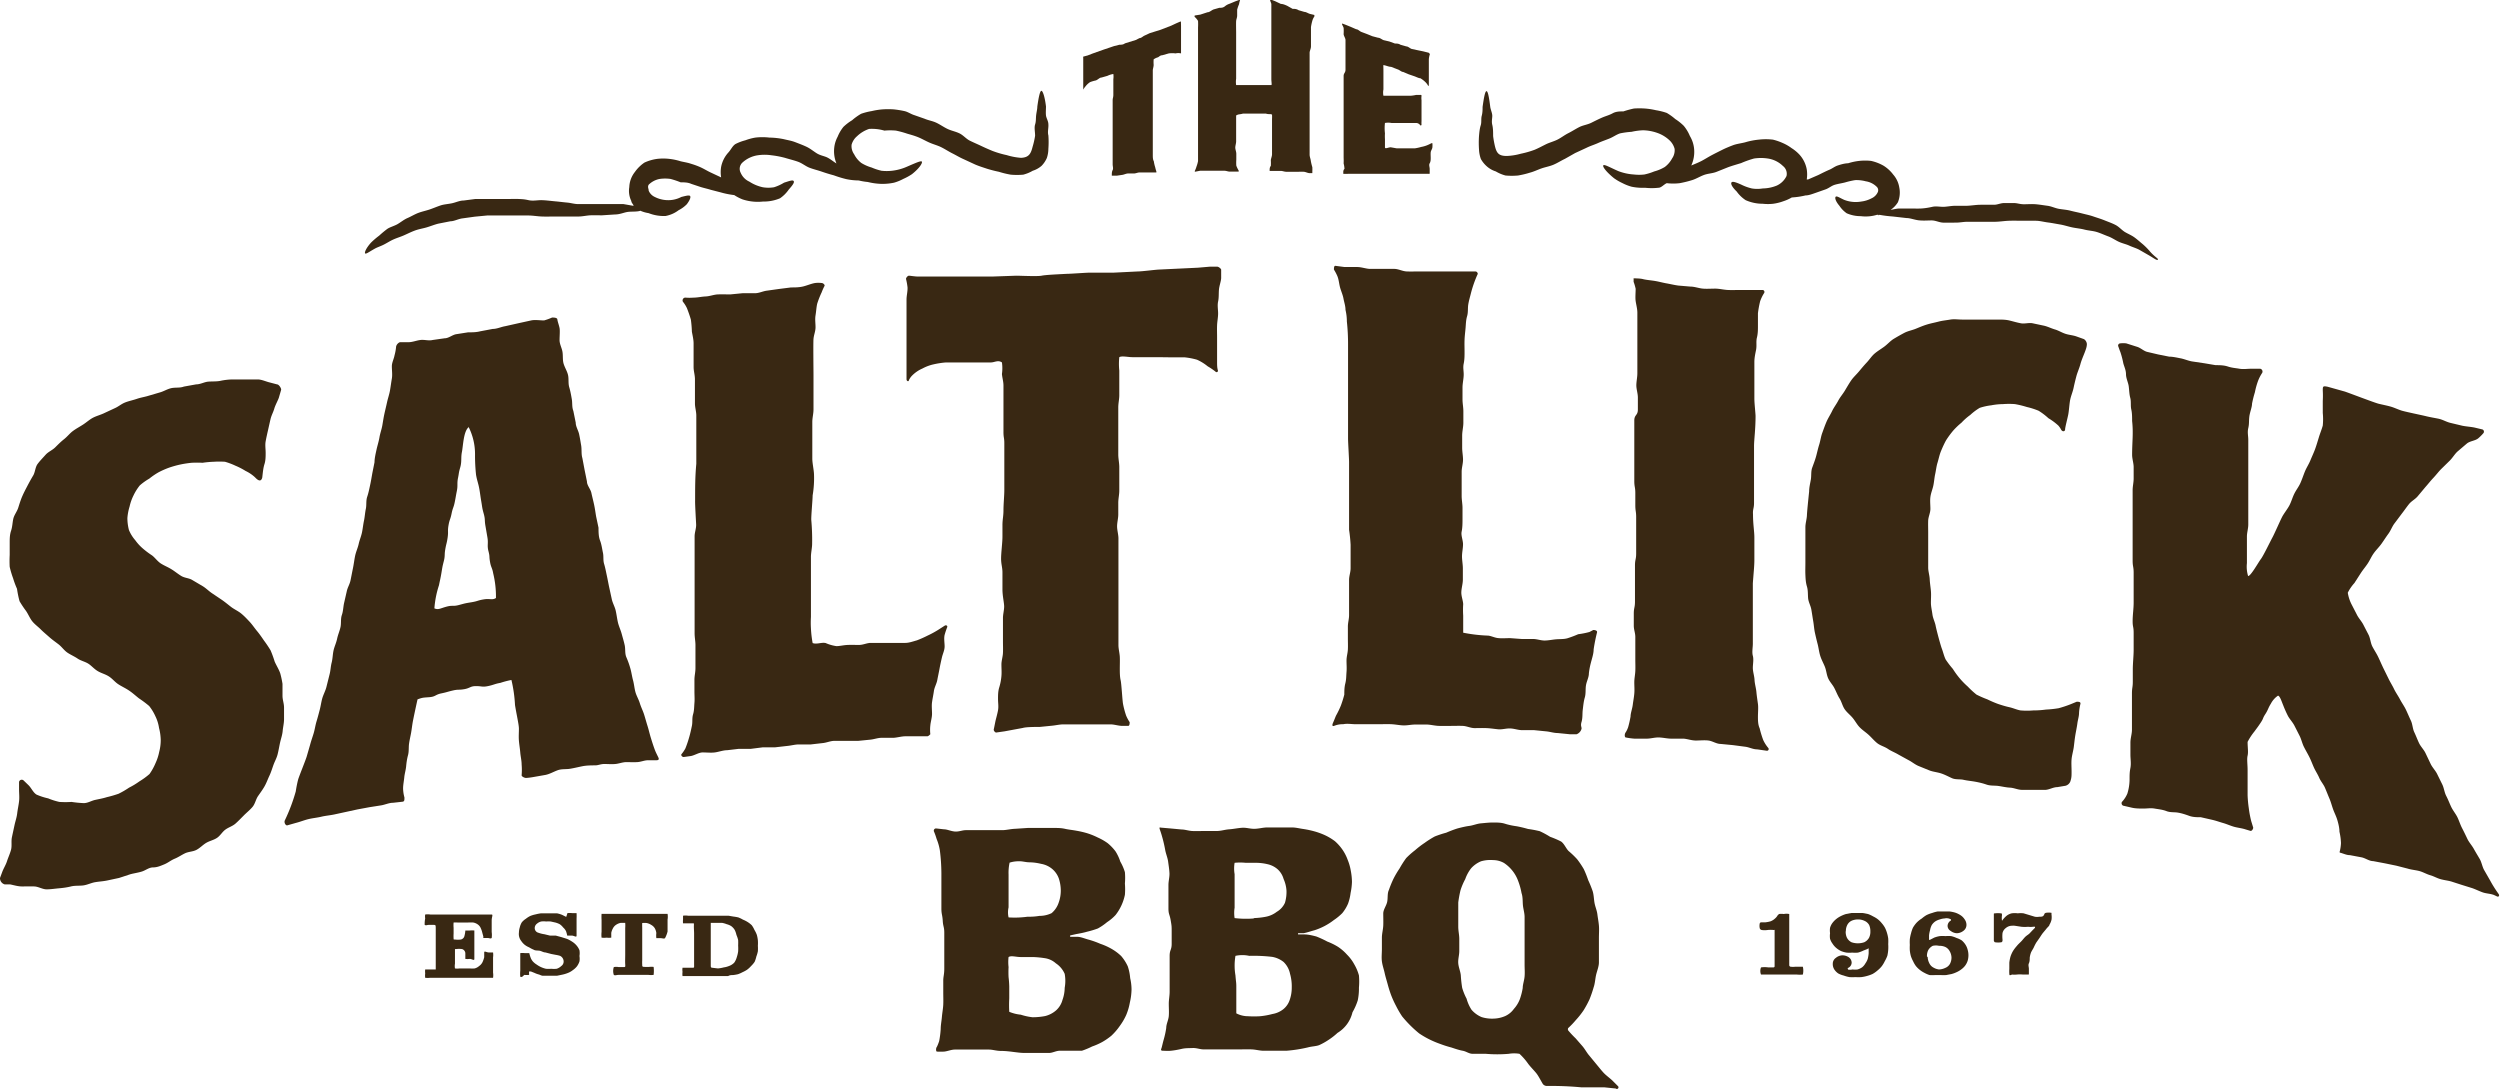 <?xml version="1.0" encoding="UTF-8"?> <svg xmlns="http://www.w3.org/2000/svg" viewBox="0 0 146.99 64.01"> <defs> <style>.cls-1{fill:#392813;}</style> </defs> <title>Asset 1</title> <g id="Layer_2" data-name="Layer 2"> <g id="Layer_1-2" data-name="Layer 1"> <path class="cls-1" d="M15,28.07a2.19,2.19,0,0,0-.56-.38,4.06,4.06,0,0,0-.6-.31,4.15,4.15,0,0,0-.61-.23,5.18,5.18,0,0,0-.67,0,5.64,5.64,0,0,0-.65.06,5.83,5.83,0,0,0-.65,0,6.5,6.5,0,0,0-.65.1,5.93,5.93,0,0,0-.65.18,5,5,0,0,0-.62.27,4,4,0,0,0-.56.38,3.5,3.5,0,0,0-.56.4,2.94,2.94,0,0,0-.37.59,2.81,2.81,0,0,0-.23.65,3.09,3.09,0,0,0-.13.68,2.84,2.84,0,0,0,.09.7,2.14,2.14,0,0,0,.37.6,2.78,2.78,0,0,0,.46.5,5.1,5.1,0,0,0,.52.39c.17.12.33.36.54.49s.4.2.61.33.36.26.57.39.45.12.65.24l.61.36c.2.12.35.28.54.41l.58.39c.19.13.37.28.55.42s.43.25.61.4.32.3.48.47.29.37.44.55.28.37.41.56a6.89,6.89,0,0,1,.39.58,6.73,6.73,0,0,1,.24.66c.09.21.26.48.33.7a5.54,5.54,0,0,1,.13.61c0,.22,0,.46,0,.7s.09.45.09.69,0,.46,0,.69-.06.46-.08.69-.1.45-.15.67-.09.48-.15.71-.16.39-.24.61-.14.43-.24.64-.17.42-.29.63-.25.38-.38.57-.17.45-.32.63-.33.32-.5.49-.32.33-.5.49-.41.22-.6.36-.3.36-.5.49-.43.17-.63.29-.36.3-.57.41-.46.1-.67.2-.39.23-.61.32-.39.24-.61.33S9.24,51,9,51s-.43.17-.65.24-.45.1-.68.16L7,51.62l-.7.15c-.24.05-.48.06-.71.1s-.46.16-.7.19-.48,0-.72.06-.48.09-.71.11-.48.06-.72.06-.48-.16-.72-.17-.48,0-.72,0S.84,52.05.6,52H.28A.38.38,0,0,1,0,51.62l.12-.32c.08-.23.22-.44.29-.66s.18-.45.24-.68,0-.49.05-.73.1-.46.15-.7.13-.45.16-.7.08-.46.11-.71,0-.47,0-.72,0-.27,0-.42a.16.16,0,0,1,.27-.09l.29.28c.17.17.27.43.47.55a3.57,3.57,0,0,0,.68.22,3.94,3.94,0,0,0,.66.21,5.4,5.4,0,0,0,.72,0,6.28,6.28,0,0,0,.72.07c.23,0,.44-.14.67-.19s.46-.09.68-.16a6.79,6.79,0,0,0,.69-.2,5,5,0,0,0,.62-.36,4.52,4.52,0,0,0,.61-.37,4.24,4.24,0,0,0,.59-.43,3.29,3.29,0,0,0,.35-.63,2.94,2.94,0,0,0,.22-.67,2.71,2.71,0,0,0,.09-.7,3.06,3.06,0,0,0-.1-.71,2.31,2.31,0,0,0-.21-.68,2.81,2.81,0,0,0-.37-.61,6.48,6.48,0,0,0-.6-.45c-.18-.14-.35-.3-.57-.45s-.41-.23-.63-.37-.35-.33-.57-.47-.43-.18-.65-.31-.37-.32-.56-.44-.44-.17-.63-.3-.41-.22-.6-.35-.33-.34-.51-.48-.37-.27-.55-.43-.35-.3-.51-.46-.36-.3-.5-.48-.23-.41-.36-.6a6.12,6.12,0,0,1-.38-.57A5.82,5.82,0,0,1,1,34.62,5.42,5.42,0,0,1,.77,34a5.56,5.56,0,0,1-.2-.67,6.36,6.36,0,0,1,0-.7c0-.24,0-.47,0-.71s0-.47.08-.71.08-.47.13-.7.22-.43.29-.65.14-.45.23-.66.2-.42.31-.63.22-.41.34-.61.12-.49.26-.68.31-.36.47-.54.4-.27.57-.44.33-.33.52-.48.33-.34.52-.48.4-.25.6-.38.37-.29.58-.4.46-.17.68-.28L6.75,24c.21-.09.37-.24.59-.33s.48-.14.71-.22.46-.11.68-.18l.68-.2c.22-.06.43-.2.67-.25s.5,0,.73-.09l.72-.13c.25,0,.48-.14.71-.16s.5,0,.73-.05.5-.08.73-.08.5,0,.73,0,.51,0,.73,0,.49.13.71.18l.42.11c.11,0,.26.24.24.32s-.09.31-.13.45-.21.44-.27.65-.17.4-.22.61-.1.44-.15.66-.1.44-.14.66,0,.45,0,.67,0,.45-.07.67-.09.44-.13.79C15.37,28.27,15.25,28.34,15,28.07Z"></path> <path class="cls-1" d="M24.55,41.12c-.05.21-.24,1.1-.28,1.32s-.06.43-.1.65-.09.42-.12.64,0,.45-.06.67-.09.43-.11.65-.09.44-.11.65-.07.45-.07.66a2.15,2.15,0,0,0,.08.53c0,.16,0,.24-.13.25l-.54.06c-.23,0-.46.11-.69.15l-.7.11-.7.13-.69.15-.69.15c-.24.05-.5.07-.75.13s-.5.08-.75.14-.49.16-.73.22l-.53.15c-.09,0-.18-.15-.14-.28a10.44,10.44,0,0,0,.65-1.72,6.87,6.87,0,0,1,.14-.7c.07-.23.43-1.11.5-1.34l.2-.69c.06-.23.14-.45.21-.68s.1-.47.17-.7.13-.46.19-.69.08-.41.14-.64.21-.5.26-.73l.18-.72c.06-.23.06-.45.12-.68s.06-.48.11-.71.16-.45.21-.69.15-.46.2-.69,0-.48.08-.71.08-.47.13-.7l.16-.7c.05-.23.17-.4.22-.64s.09-.46.14-.7.08-.5.13-.74.16-.47.21-.7.14-.43.19-.66.07-.47.12-.7.06-.47.11-.7,0-.47.08-.71.12-.45.17-.68.09-.47.13-.7l.13-.65c0-.23.07-.52.12-.75s.13-.47.17-.71.13-.48.17-.71.07-.44.12-.67.11-.47.16-.7.13-.45.17-.68.07-.47.11-.7,0-.49,0-.72.12-.43.16-.66a2.74,2.74,0,0,0,.09-.51.38.38,0,0,1,.22-.25l.51,0c.23,0,.46-.1.7-.13s.48.06.72,0l.7-.1c.24,0,.45-.2.68-.24l.7-.11c.24,0,.48,0,.71-.06l.74-.14c.25,0,.49-.12.73-.16L30.5,19l.73-.16c.24-.05.51,0,.76,0a3.45,3.45,0,0,0,.47-.17c.09,0,.3,0,.31.11s.1.35.13.51,0,.48,0,.71.13.45.17.68,0,.48.07.71.21.44.26.67,0,.47.07.71.11.47.15.7,0,.46.09.69l.14.69c0,.23.15.45.2.68s.08.43.12.66,0,.51.07.74l.13.69.14.69c0,.23.21.44.26.67s.11.46.16.69.08.47.12.7l.14.66c0,.23,0,.52.09.75s.12.49.17.72,0,.43.07.66.11.46.16.69.09.46.14.69.1.46.15.69.18.45.23.67.08.47.13.69.16.45.22.67.13.45.18.68,0,.48.1.71.18.46.24.68.09.45.15.67.08.47.14.69.19.43.26.66.18.44.25.66.13.45.2.67.12.45.19.68.14.45.22.67.15.34.23.51-.08.16-.16.16h-.45c-.21,0-.42.1-.64.11s-.43,0-.64,0-.42.09-.64.11-.44,0-.65,0S35.17,45,35,45s-.5,0-.75.05-.49.11-.73.15-.5,0-.74.09-.46.22-.7.27l-.74.13a3.54,3.54,0,0,1-.41.05c-.1,0-.27-.09-.26-.16a3.72,3.72,0,0,0,0-.63c0-.23-.06-.46-.08-.7s-.06-.46-.08-.7,0-.47,0-.71-.15-.87-.23-1.39a8.15,8.15,0,0,0-.21-1.47,5,5,0,0,0-.65.17c-.34.06-.39.12-.73.19s-.36,0-.7,0-.35.12-.69.18-.34,0-.68.08-.34.1-.68.17-.33.19-.68.22S24.87,41,24.55,41.12Zm3-16c-.3.25-.32,1.1-.39,1.45s0,.56-.1.91-.06.27-.13.62,0,.42-.07.77-.05.29-.12.64-.12.34-.19.69-.12.34-.18.69,0,.36-.05.71-.08.35-.14.7,0,.36-.09.71-.08.35-.14.7-.07.35-.14.7a5.7,5.7,0,0,0-.27,1.36c.24.1.34,0,.71-.1s.37,0,.74-.1.36-.1.73-.16.36-.11.73-.17.49.06.71-.08A5.74,5.74,0,0,0,29,33.72c-.06-.35-.13-.34-.19-.69s0-.27-.09-.62,0-.45-.06-.8l-.12-.7c-.06-.35,0-.35-.1-.71s-.08-.35-.14-.7-.05-.35-.11-.71-.14-.52-.2-.87a10.46,10.46,0,0,1-.06-1.19A3.55,3.55,0,0,0,27.54,25.08Z"></path> <path class="cls-1" d="M54.52,43.29c-.19,0-.4,0-.57,0s-.47,0-.7,0-.46.07-.7.09l-.71,0c-.23,0-.45.09-.68.11l-.7.07c-.23,0-.47,0-.7,0s-.47,0-.7,0-.46.11-.69.13l-.7.08c-.23,0-.47,0-.7,0s-.46.07-.7.09l-.7.08c-.24,0-.48,0-.72,0l-.71.09c-.24,0-.47,0-.71,0l-.68.08c-.23,0-.49.1-.72.13s-.48,0-.71,0-.45.16-.69.21l-.43.06c-.09,0-.18-.1-.13-.17A1.91,1.91,0,0,0,40.3,44a6.36,6.36,0,0,0,.22-.65c.06-.2.11-.43.16-.67s0-.44.07-.68.06-.44.08-.67,0-.44,0-.68,0-.44,0-.68.06-.44.06-.68,0-.44,0-.68,0-.44,0-.68-.05-.44-.05-.71,0-.45,0-.71,0-.46,0-.71,0-.47,0-.71,0-.47,0-.71,0-.47,0-.71,0-.47,0-.71,0-.47,0-.71,0-.47,0-.71.1-.47.09-.71-.07-1.19-.06-1.42c0-.79,0-1.39.07-2.14,0-.24,0-.48,0-.71s0-.48,0-.71,0-.48,0-.71,0-.48,0-.71-.08-.48-.08-.71,0-.49,0-.72,0-.48,0-.71-.08-.48-.08-.7,0-.48,0-.7,0-.47,0-.7-.06-.46-.1-.69a6.66,6.66,0,0,0-.06-.71c-.06-.21-.14-.44-.23-.67a1.87,1.87,0,0,0-.23-.37c-.07-.09,0-.27.16-.25a3,3,0,0,0,.44,0c.25,0,.49-.06.73-.07s.48-.11.72-.12.49,0,.73,0l.72-.07c.24,0,.49,0,.73,0s.46-.12.7-.15l.71-.1.71-.09c.24,0,.48,0,.72-.06s.46-.16.69-.2a1.61,1.61,0,0,1,.39,0c.09,0,.2.11.17.17a3.08,3.08,0,0,0-.17.38,5.34,5.34,0,0,0-.26.66c-.05.21-.06.45-.1.69s0,.46,0,.7-.1.45-.12.69,0,1.85,0,2.09,0,1.16,0,1.39,0,.43,0,.67-.07.49-.07.73,0,.47,0,.72,0,.48,0,.72,0,.47,0,.72.09.66.1.91a6.11,6.11,0,0,1-.08,1.25c0,.24-.09,1.2-.08,1.44a13.2,13.2,0,0,1,.05,1.4c0,.24-.07.53-.07.77s0,.48,0,.72,0,.48,0,.72,0,.48,0,.72,0,.48,0,.72,0,.45,0,.65a5.75,5.75,0,0,0,0,.68,6.49,6.49,0,0,0,.1.86c.25.09.53-.06.77,0a2.43,2.43,0,0,0,.63.18c.2,0,.41-.06.66-.07s.42,0,.66,0,.42-.1.66-.12l.69,0c.23,0,.46,0,.69,0s.47,0,.69,0,.46-.09.68-.15a6.53,6.53,0,0,0,.63-.28,5.69,5.69,0,0,0,.61-.33l.39-.25c.08-.06.19,0,.15.09a4.63,4.63,0,0,0-.15.45c-.05.22,0,.46,0,.68s-.11.43-.16.65-.1.44-.14.66-.09.44-.13.66-.17.43-.2.65-.08.44-.11.66,0,.46,0,.68-.08.46-.1.68a2.31,2.31,0,0,0,0,.52C54.7,43.17,54.58,43.3,54.52,43.29Z"></path> <path class="cls-1" d="M59,25.4c0-.23,0-.46,0-.68s0-1.14,0-1.37,0-.45,0-.68-.07-.45-.09-.68a2.41,2.41,0,0,0,0-.68c-.23-.16-.43,0-.65,0l-1.32,0-.66,0c-.22,0-.44,0-.66,0a5,5,0,0,0-.72.11,2.55,2.55,0,0,0-.67.25,1.92,1.92,0,0,0-.59.4,1,1,0,0,0-.2.28c0,.1-.14.08-.14-.06s0-.31,0-.42,0-1.17,0-1.42,0-.51,0-.76,0-.45,0-.68,0-.49,0-.73,0-.44,0-.67.07-.47.06-.71a3.87,3.87,0,0,0-.09-.5c0-.07.1-.19.17-.19s.36.05.54.05.48,0,.73,0,.48,0,.73,0,.5,0,.74,0l.71,0,1.45,0,1.41-.05c.24,0,1.25.05,1.49,0s.93-.08,1.49-.11c.24,0,1.13-.07,1.37-.07.57,0,1.16,0,1.4,0l1.41-.07c.23,0,1-.1,1.22-.11l2.3-.11.7-.06.44,0c.08,0,.23.12.23.18s0,.31,0,.48-.11.46-.13.69,0,.47-.05.7,0,.47,0,.7-.05.46-.06.69,0,.46,0,.7,0,.48,0,.71,0,.47,0,.71,0,.37.05.55a.08.08,0,0,1-.12.08,3.57,3.57,0,0,0-.48-.33,2.79,2.79,0,0,0-.63-.39,4.19,4.19,0,0,0-.73-.14c-.24,0-.47,0-.72,0S68.2,21,68,21l-1.43,0c-.24,0-.61-.09-.76,0a3.78,3.78,0,0,0,0,.79c0,.23,0,.49,0,.73s0,.52,0,.73-.06.47-.06.7,0,.47,0,.7,0,.47,0,.7,0,.48,0,.71,0,.44,0,.67.06.5.06.73,0,.46,0,.69,0,.47,0,.7-.06.48-.06.71,0,.46,0,.69-.07.47-.07.7.09.52.08.75c0,1.1,0,2.51,0,2.74s0,1.17,0,1.39,0,.47,0,.7,0,.47,0,.7,0,.48,0,.7.07.48.08.69,0,.48,0,.69,0,.48.05.69.1,1.18.14,1.39a5.25,5.25,0,0,0,.18.68,2.23,2.23,0,0,0,.21.39c0,.07,0,.22-.09.22H66c-.23,0-.45-.08-.68-.09h-.7l-.69,0c-.23,0-.45,0-.68,0l-.71,0c-.24,0-.47.06-.7.08l-.7.07c-.23,0-.8,0-1,.06L59.06,43l-.49.07c-.06,0-.16-.11-.14-.19s.06-.29.09-.44.12-.45.16-.68,0-.43,0-.66,0-.45.07-.68.11-.44.13-.67,0-.45,0-.68.08-.45.09-.68,0-.46,0-.68,0-.47,0-.7,0-.44,0-.67.07-.46.07-.68-.1-.62-.1-1,0-.7,0-1-.08-.48-.08-.82.08-.94.08-1.28,0-.34,0-.68S59,30.36,59,30s.05-.85.05-1.19,0-.34,0-.68,0-1,0-1.37,0-.34,0-.69S59,25.75,59,25.4Z"></path> <path class="cls-1" d="M92.7,43.17l-.41,0-.7-.07c-.23,0-.46-.08-.69-.1l-.7-.07c-.23,0-.47,0-.7,0s-.46-.09-.7-.1-.47.07-.7.05-.46-.06-.7-.07-.47,0-.7,0-.46-.12-.69-.13-.47,0-.7,0l-.68,0c-.23,0-.49-.07-.72-.08l-.7,0c-.24,0-.47.06-.71.05s-.47-.06-.7-.07-.47,0-.71,0h-.7c-.23,0-.47,0-.7,0s-.47-.05-.71,0a1.38,1.38,0,0,0-.52.09c-.11.05-.16,0-.08-.18s.11-.27.17-.41a5.15,5.15,0,0,0,.29-.6,6.62,6.62,0,0,0,.2-.64c0-.2,0-.42.06-.66s.05-.43.07-.67,0-.43,0-.67.07-.43.08-.66,0-.43,0-.67,0-.44,0-.67.07-.44.07-.67,0-.43,0-.69,0-.46,0-.7,0-.44,0-.68.09-.45.09-.69,0-.46,0-.69,0-.46,0-.69a8.69,8.69,0,0,0-.09-.88c0-.59,0-1,0-1.2s0-.46,0-.69,0-.47,0-.7,0-.45,0-.69,0-.47,0-.7-.06-1.15-.06-1.38,0-.46,0-.69,0-.47,0-.69,0-.47,0-.69,0-.47,0-.69,0-.45,0-.67,0-1,0-1.22,0-.65,0-.87a12.23,12.23,0,0,0-.07-1.37q0-.34-.08-.68c0-.23-.08-.45-.12-.67s-.14-.43-.2-.65-.07-.45-.16-.67a2.9,2.9,0,0,0-.2-.38c0-.08,0-.23.09-.22l.53.07c.24,0,.49,0,.74,0s.48.09.73.11l.73,0,.73,0c.24,0,.48.14.73.15s.48,0,.72,0,.48,0,.72,0l1.44,0c.24,0,.48,0,.72,0h.44c.09,0,.17.12.12.18a6.86,6.86,0,0,0-.38,1.08c-.05.21-.12.43-.16.67s0,.46-.07.7-.07.45-.09.69-.05.45-.06.7,0,.46,0,.7,0,.46-.05.7,0,.4,0,.64-.07.52-.07.76,0,.46,0,.7.05.46.05.71,0,.43,0,.67-.07.5-.07.75,0,.47,0,.71.05.47.05.71-.08.47-.08.71,0,.47,0,.71,0,.47,0,.71.05.47.05.71,0,.4,0,.63,0,.52-.05.75.08.51.08.75-.06.48-.06.71.05.48.05.71,0,.44,0,.67-.09.52-.09.75.1.47.11.68a5.33,5.33,0,0,0,0,.68c0,.25,0,.78,0,1a9,9,0,0,0,1.42.17c.2,0,.41.13.66.15s.43,0,.68,0l.68.05c.22,0,.45,0,.67,0s.45.09.67.09.45-.05.67-.07.45,0,.67-.06a6.1,6.1,0,0,0,.64-.24,4.92,4.92,0,0,0,.66-.13l.23-.12s.25,0,.22.14a10.47,10.47,0,0,0-.2,1c0,.39-.21.76-.28,1.41,0,.24-.13.46-.17.7s0,.48-.07.72-.09.48-.12.72,0,.47-.07.71,0,.27,0,.4A.47.47,0,0,1,92.7,43.17Z"></path> <path class="cls-1" d="M96.3,24.08c0-.24,0-.48,0-.71s-.09-.49-.09-.71.06-.48.06-.71,0-.48,0-.71,0-.49,0-.71,0-.49,0-.71,0-.51,0-.73,0-.49,0-.71-.07-.47-.1-.68,0-.5,0-.72a2.88,2.88,0,0,0-.12-.41c0-.08,0-.22,0-.21s.36,0,.55.05.47.07.71.11.44.1.67.14.47.1.7.13l.71.06c.24,0,.5.1.73.12s.49,0,.73,0,.5.07.75.08.47,0,.72,0h.76l.57,0a.12.12,0,0,1,.08.17,2.34,2.34,0,0,0-.24.49,5.81,5.81,0,0,0-.13.71c0,.22,0,.47,0,.72s0,.47-.06.71,0,.47-.05.72-.1.47-.1.72c0,.57,0,.88,0,1.44,0,.24,0,.48,0,.72s.06.78.07,1c0,.79-.09,1.43-.09,1.77s0,.34,0,.67,0,.34,0,.67,0,.34,0,.67,0,.34,0,.67,0,.33,0,.67-.08.34-.06.68c0,.58.08,1,.08,1.35s0,.34,0,.67,0,.33,0,.67-.05.79-.09,1.36c0,.24,0,.48,0,.71s0,.44,0,.67,0,.52,0,.75,0,.48,0,.71,0,.48,0,.71-.06.49,0,.71,0,.48,0,.71.09.48.1.71.09.48.11.71.06.48.09.7,0,.52,0,.74,0,.47.1.69a5.89,5.89,0,0,0,.21.69,2.07,2.07,0,0,0,.3.47.1.1,0,0,1-.1.16l-.55-.08c-.24,0-.44-.11-.67-.15l-.76-.1-.73-.07c-.24,0-.47-.17-.71-.2s-.49,0-.74,0-.48-.09-.72-.11l-.72,0c-.24,0-.47-.06-.72-.07s-.49.07-.73.07h-.72a4,4,0,0,1-.51-.07c-.07,0-.09-.2,0-.31a1.4,1.4,0,0,0,.14-.3,6.25,6.25,0,0,0,.14-.62c0-.2.1-.45.13-.69s.07-.43.09-.66,0-.43,0-.66.05-.44.06-.67,0-.44,0-.67,0-.42,0-.64,0-.46,0-.69-.09-.43-.09-.66,0-.36,0-.71.07-.35.07-.71,0-.27,0-.62,0-.45,0-.8,0-.34,0-.7.07-.35.07-.71,0-.35,0-.71,0-.35,0-.71,0-.35,0-.71-.05-.35-.05-.71,0-.35,0-.71-.06-.35-.06-.71,0-.35,0-.71,0-.35,0-.71,0-.35,0-.71,0-.35,0-.71,0-.35,0-.71S96.3,24.44,96.3,24.08Z"></path> <path class="cls-1" d="M121.44,46.2l-.48.08c-.23,0-.45.14-.68.16l-.7,0c-.23,0-.47,0-.7,0s-.47-.12-.7-.13-.47-.07-.69-.1-.46,0-.69-.08-.45-.13-.67-.17-.46-.06-.68-.11-.47,0-.69-.1-.42-.21-.64-.28-.46-.09-.67-.17l-.64-.26c-.22-.09-.4-.25-.6-.35l-.6-.33c-.2-.12-.42-.2-.61-.33s-.44-.19-.62-.33-.36-.36-.53-.51-.34-.26-.5-.42-.27-.38-.42-.56-.34-.32-.47-.51-.18-.44-.3-.63-.2-.41-.31-.62-.28-.37-.37-.59-.1-.45-.19-.67-.2-.41-.27-.64-.09-.45-.15-.68-.11-.44-.16-.67-.06-.45-.1-.68-.07-.45-.11-.68-.17-.44-.19-.67,0-.46-.07-.69-.08-.46-.09-.69,0-.46,0-.69,0-.49,0-.73,0-1.14,0-1.37.08-.47.09-.7.06-.73.13-1.4c0-.24.06-.47.1-.7s0-.48.08-.7.17-.45.23-.67.11-.46.18-.68.1-.47.18-.69.16-.45.25-.66.23-.42.33-.63.25-.4.36-.61.27-.39.39-.59.24-.41.37-.6.31-.35.46-.53.3-.36.46-.53.29-.38.47-.53.37-.26.56-.4.36-.34.56-.46.41-.24.62-.35.45-.15.67-.24.43-.18.66-.25.45-.11.68-.17.46-.08.69-.12.46,0,.7,0,.46,0,.7,0,.46,0,.7,0,.46,0,.7,0,.46,0,.7.06.44.12.66.16.47-.05.69,0l.66.14c.22.05.43.16.64.22s.41.19.63.26.45.08.66.16l.42.15a.38.38,0,0,1,.17.29c0,.17-.07.34-.13.5s-.19.45-.25.68-.18.49-.24.72-.11.43-.16.67-.15.46-.2.7-.07.66-.12.9-.18.73-.18.85-.16.16-.24,0a1.21,1.21,0,0,0-.16-.23,3.56,3.56,0,0,0-.58-.43,3.74,3.74,0,0,0-.58-.44,4.3,4.3,0,0,0-.69-.22,5.51,5.51,0,0,0-.7-.17,4.61,4.61,0,0,0-.7,0,3.89,3.89,0,0,0-.69.07,3.54,3.54,0,0,0-.68.15,3.33,3.33,0,0,0-.56.42,3.47,3.47,0,0,0-.51.45,4.23,4.23,0,0,0-.5.48,5.3,5.3,0,0,0-.41.56c-.11.2-.21.42-.3.64s-.13.44-.2.67-.09.45-.14.68-.06.45-.11.68-.14.43-.17.66,0,.47,0,.7-.12.46-.13.68,0,.47,0,.69,0,.49,0,.72,0,.45,0,.67,0,.47,0,.69.08.46.09.69.05.46.07.69,0,.47,0,.69.06.46.09.69.15.45.19.67.28,1.12.36,1.33.13.45.23.65a5.59,5.59,0,0,0,.42.55,5,5,0,0,0,.4.55,4.74,4.74,0,0,0,.48.49,5,5,0,0,0,.51.47,5.87,5.87,0,0,0,.64.28,6.43,6.43,0,0,0,.63.27c.21.07.43.14.66.19s.43.15.66.19a4.44,4.44,0,0,0,.75,0,5.27,5.27,0,0,0,.74-.05,6.28,6.28,0,0,0,.75-.08,6.61,6.61,0,0,0,.72-.24l.34-.14c.11,0,.25,0,.22.13a2.89,2.89,0,0,0-.08.51c0,.23-.07.41-.1.64s-.08.45-.12.69-.06.46-.09.69-.11.49-.13.72,0,.49,0,.72,0,.35-.05.51A.42.42,0,0,1,121.44,46.2Z"></path> <path class="cls-1" d="M132.15,43.62c0,.33.05.59,0,.81s0,.49,0,.86,0,.44,0,.68,0,.55,0,.79a7,7,0,0,0,.07.76,6.43,6.43,0,0,0,.14.75l.12.39c0,.09-.09.22-.17.19l-.3-.09c-.22-.07-.45-.09-.66-.15s-.43-.16-.64-.22-.43-.14-.65-.19l-.66-.15c-.22,0-.46,0-.68-.08s-.43-.15-.66-.19-.45,0-.68-.09-.47-.11-.7-.15-.43,0-.65,0-.46,0-.68-.05-.34-.08-.52-.12a.16.16,0,0,1-.07-.22,1.64,1.64,0,0,0,.32-.49,2.87,2.87,0,0,0,.13-.8c0-.31,0-.45.05-.71s0-.53,0-.78,0-.46,0-.71.09-.51.09-.75,0-.35,0-.71,0-.35,0-.71,0-.35,0-.71.05-.35.05-.71,0-.35,0-.71.05-.8.05-1.15,0-.62,0-1-.06-.33-.06-.69.06-.73.06-1.08,0-.71,0-1.06,0-.35,0-.71-.06-.35-.06-.71,0-1.06,0-1.42,0-.45,0-.67,0-.47,0-.69,0-.46,0-.68,0-.46,0-.68.06-.46.06-.68,0-.46,0-.68-.09-.49-.09-.71c0-.8.08-1.26,0-2,0-.23,0-.46-.05-.68s0-.46-.06-.68-.06-.46-.09-.68S125,22.24,125,22s-.11-.45-.16-.65a5.2,5.2,0,0,0-.17-.65c-.06-.14-.09-.25-.13-.35a.13.13,0,0,1,.11-.16,1.43,1.43,0,0,1,.37,0l.63.2c.21.06.39.25.6.3l.64.15.65.13c.22,0,.47.06.68.1s.43.14.66.18l.74.11.65.11c.23,0,.48,0,.72.08s.45.09.68.13.47,0,.71,0l.51,0a.17.17,0,0,1,.12.24,2.48,2.48,0,0,0-.24.46,4.34,4.34,0,0,0-.19.68,6.21,6.21,0,0,0-.17.68c0,.21-.13.5-.16.77s0,.4-.06.66,0,.44,0,.7,0,.45,0,.71,0,.6,0,.85,0,.79,0,1,0,.53,0,1c0,.67,0,1.17,0,1.41s-.08.47-.08.71,0,.39,0,.78,0,.39,0,.78a1.88,1.88,0,0,0,.07.76c.16,0,.61-.82.75-1s.56-1.05.68-1.27.46-1,.57-1.21.33-.48.44-.7.17-.45.28-.67.25-.39.35-.61.18-.47.27-.69.23-.43.32-.65.2-.45.28-.67.15-.46.22-.69.17-.47.23-.69a3.83,3.83,0,0,0,0-.74c0-.26,0-.48,0-.71a5.34,5.34,0,0,0,0-.61c0-.24,0-.28.29-.22l1,.28c.22.07,1.75.66,2,.72s.46.1.68.16.44.17.66.24,1.2.27,1.44.33.5.1.74.15.44.18.68.24l.71.17c.24.05.49.06.73.11l.46.11a.14.14,0,0,1,.06.21,2.62,2.62,0,0,1-.32.32c-.18.14-.48.15-.66.3l-.54.46c-.17.15-.29.37-.46.54l-.5.49c-.16.16-.3.35-.47.53s-.3.35-.46.53l-.46.55c-.15.18-.37.28-.52.47s-.28.38-.42.56l-.42.56c-.14.18-.22.42-.36.61s-.26.38-.4.58-.33.38-.47.58-.21.38-.34.58-.28.37-.41.57l-.38.59a2.52,2.52,0,0,0-.39.57,2.34,2.34,0,0,0,.21.66l.32.62c.1.21.27.38.38.59l.32.62c.1.21.11.47.22.68s.24.4.34.61.19.42.29.63l.31.63c.1.21.23.41.33.62s.24.4.35.61.25.4.35.61.19.43.29.64.1.47.2.68.18.43.28.64.28.38.38.59l.3.63c.1.21.28.39.38.59l.31.63c.1.21.12.46.23.67s.19.43.29.64.26.4.36.6.17.44.28.65.21.42.31.63.27.39.38.59.24.41.35.6.15.46.26.65l.35.61a7.17,7.17,0,0,0,.49.78c.09.12,0,.21-.1.15l-.17-.08c-.21-.08-.45-.08-.65-.15s-.42-.18-.62-.25l-.61-.19-.62-.2c-.21-.06-.43-.08-.64-.14s-.39-.17-.6-.23-.41-.18-.62-.24-.49-.08-.71-.15l-.66-.17-.68-.14-.69-.13c-.23,0-.44-.17-.67-.22l-.69-.13c-.21,0-.39-.1-.6-.15a.1.1,0,0,1,0-.08,2.33,2.33,0,0,0,.07-.48,3.41,3.41,0,0,0-.09-.67c0-.2-.05-.43-.12-.67s-.17-.42-.25-.64-.13-.43-.22-.64-.17-.42-.26-.63-.25-.38-.34-.59-.22-.4-.31-.6-.17-.42-.27-.62-.22-.4-.32-.6-.15-.44-.25-.64l-.31-.61c-.11-.21-.28-.38-.38-.57a6.91,6.91,0,0,1-.28-.63c-.1-.24-.18-.52-.3-.56a1.28,1.28,0,0,0-.42.47c-.17.27-.16.36-.33.62s-.09.23-.27.5-.18.26-.37.52A3.58,3.58,0,0,0,132.15,43.62Z"></path> <path class="cls-1" d="M55.35,53.41c0-.24,0-.47,0-.69s0-1.16,0-1.38A11.08,11.08,0,0,0,55.26,50a3,3,0,0,0-.19-.67,4.06,4.06,0,0,0-.16-.45.13.13,0,0,1,.14-.17l.45.05c.19,0,.4.11.64.13s.43-.08.65-.08.43,0,.64,0l.75,0,.75,0c.23,0,.48-.07.75-.08l.75-.05.75,0,.76,0c.23,0,.45,0,.67.05s.45.07.66.11a5.45,5.45,0,0,1,.65.15,4.15,4.15,0,0,1,.62.25,3.29,3.29,0,0,1,.58.33,2.73,2.73,0,0,1,.47.49,2.65,2.65,0,0,1,.28.6,2.9,2.9,0,0,1,.27.62,4,4,0,0,1,0,.67,4.19,4.19,0,0,1,0,.66,2.86,2.86,0,0,1-.55,1.19,2.69,2.69,0,0,1-.5.42,3.32,3.32,0,0,1-.54.37,5.19,5.19,0,0,1-.63.19c-.2.06-.42.1-.64.14l-.36.08s0,.08,0,.08l.41,0c.22,0,.45.11.69.17a5.48,5.48,0,0,1,.67.24,3.78,3.78,0,0,1,.65.29,2.87,2.87,0,0,1,.58.43,2.56,2.56,0,0,1,.39.61,2.93,2.93,0,0,1,.14.69,3.1,3.1,0,0,1,.08.66,3.66,3.66,0,0,1-.1.78,3.42,3.42,0,0,1-.21.72,3.47,3.47,0,0,1-.38.65,3.54,3.54,0,0,1-.5.58,3.78,3.78,0,0,1-.54.37,3.87,3.87,0,0,1-.59.26,4.51,4.51,0,0,1-.6.25c-.2,0-.43,0-.66,0s-.42,0-.64,0-.42.13-.64.13l-.71,0h-.71c-.42,0-.89-.12-1.41-.12-.25,0-.48-.08-.7-.08s-.51,0-.71,0l-.64,0c-.2,0-.42,0-.64,0s-.43.1-.64.12a4,4,0,0,1-.42,0c-.06,0-.08-.19,0-.29a2.63,2.63,0,0,0,.13-.33,5.47,5.47,0,0,0,.09-.71c0-.23.05-.47.07-.71s.07-.49.08-.73,0-.46,0-.7,0-.48,0-.71.06-.35.06-.7,0-.35,0-.7,0-.31,0-.66,0-.4,0-.75-.07-.35-.09-.7S55.35,53.76,55.35,53.41Zm5.06.49a3.87,3.87,0,0,0,.71-.05,1.63,1.63,0,0,0,.71-.16,1.38,1.38,0,0,0,.42-.63,2.06,2.06,0,0,0,.12-.71,2.29,2.29,0,0,0-.12-.71,1.31,1.31,0,0,0-.41-.57,1.39,1.39,0,0,0-.63-.28,3.08,3.08,0,0,0-.69-.09c-.21,0-.41-.07-.6-.06a1.74,1.74,0,0,0-.56.08,2.78,2.78,0,0,0-.06.7c0,.25,0,.46,0,.68s0,.44,0,.68,0,.35,0,.57a1.32,1.32,0,0,0,0,.59A5.59,5.59,0,0,0,60.41,53.9ZM59.34,58c0,.28,0,.5,0,.7a7.12,7.12,0,0,0,0,.79,2.36,2.36,0,0,0,.68.17,3.4,3.4,0,0,0,.69.15,3.9,3.9,0,0,0,.74-.07,1.54,1.54,0,0,0,.65-.34,1.27,1.27,0,0,0,.37-.61,2.19,2.19,0,0,0,.13-.71,2.3,2.3,0,0,0,0-.82,1.41,1.41,0,0,0-.52-.62,1.23,1.23,0,0,0-.63-.3,5.82,5.82,0,0,0-.72-.07c-.21,0-.44,0-.72,0s-.55-.1-.71,0a2.5,2.5,0,0,0,0,.59,5.75,5.75,0,0,0,0,.59A5.84,5.84,0,0,1,59.34,58Z"></path> <path class="cls-1" d="M68.7,53.41c0-.24,0-.47,0-.69s0-.47,0-.69.07-.47.06-.69-.05-.47-.08-.69-.13-.45-.17-.67-.09-.45-.15-.67-.1-.35-.16-.52,0-.14.05-.13l.58.05.64.06c.2,0,.42.08.64.09s.43,0,.65,0,.49,0,.76,0,.48-.08.75-.1.48-.07.75-.09.49.07.76.06.48-.08.75-.08l.76,0c.23,0,.45,0,.67,0s.45.06.66.09a5.52,5.52,0,0,1,.66.14,4.25,4.25,0,0,1,.63.23,3.32,3.32,0,0,1,.58.35,2.75,2.75,0,0,1,.45.51,2.62,2.62,0,0,1,.3.59,2.93,2.93,0,0,1,.18.63,3.72,3.72,0,0,1,.07.66,3.62,3.62,0,0,1-.08.65,2.79,2.79,0,0,1-.15.63,2.33,2.33,0,0,1-.34.56,3.26,3.26,0,0,1-.5.41,3.69,3.69,0,0,1-1.15.6c-.2.05-.41.13-.63.17l-.32,0s0,.07,0,.07l.37,0c.22,0,.47.06.7.12a5.73,5.73,0,0,1,.65.3,3.73,3.73,0,0,1,.63.31,2.76,2.76,0,0,1,.53.46,2.41,2.41,0,0,1,.42.56,2.7,2.7,0,0,1,.28.66,4,4,0,0,1,0,.72,3.36,3.36,0,0,1-.07.75,3.57,3.57,0,0,1-.31.7,1.94,1.94,0,0,1-.88,1.21,3.75,3.75,0,0,1-.51.4,3.81,3.81,0,0,1-.57.32c-.19.07-.43.07-.65.13a8.27,8.27,0,0,1-1.27.2c-.2,0-.42,0-.65,0l-.7,0c-.22,0-.45-.07-.7-.08s-.47,0-.71,0l-.71,0h-.71c-.27,0-.5,0-.7,0s-.4-.09-.64-.08-.42,0-.64.05-.43.09-.64.11-.32,0-.47,0-.1-.1-.08-.15.08-.33.13-.5a5.2,5.2,0,0,0,.15-.69c0-.23.13-.46.15-.7s0-.48,0-.72.05-.47.05-.71,0-.48,0-.71,0-.35,0-.7,0-.35,0-.7.12-.35.12-.7,0-.35,0-.7,0-.35-.06-.7S68.7,53.76,68.7,53.41Zm5,.57a4.3,4.3,0,0,0,.73-.08,1.51,1.51,0,0,0,.64-.29,1.17,1.17,0,0,0,.48-.53,2.25,2.25,0,0,0,.09-.72,2,2,0,0,0-.17-.68,1.21,1.21,0,0,0-.35-.57,1.34,1.34,0,0,0-.6-.3,2.92,2.92,0,0,0-.69-.08l-.59,0a3.16,3.16,0,0,0-.65,0,2,2,0,0,0,0,.67c0,.25,0,.46,0,.68s0,.44,0,.68,0,.39,0,.61a1.93,1.93,0,0,0,0,.61A5.63,5.63,0,0,0,73.74,54ZM72.69,58c0,.28,0,.51,0,.7s0,.66,0,.88a1.49,1.49,0,0,0,.69.17,5.48,5.48,0,0,0,.71,0,4.32,4.32,0,0,0,.72-.13,1.4,1.4,0,0,0,.64-.28,1.18,1.18,0,0,0,.39-.58,2.19,2.19,0,0,0,.11-.71,2.67,2.67,0,0,0-.1-.79,1.33,1.33,0,0,0-.38-.7,1.49,1.49,0,0,0-.67-.3,9.42,9.42,0,0,0-1.35-.06,1.91,1.91,0,0,0-.81,0,3.4,3.4,0,0,0,0,1.15C72.67,57.75,72.69,57.75,72.69,58Z"></path> <path class="cls-1" d="M95,64l-.68-.07c-.54,0-1.1,0-1.35,0a19,19,0,0,0-2-.08.3.3,0,0,1-.26-.12c-.13-.22-.22-.4-.33-.56s-.35-.39-.52-.61a3.67,3.67,0,0,0-.52-.6,1.89,1.89,0,0,0-.63,0,7.89,7.89,0,0,1-1.35,0c-.24,0-.55,0-.77,0s-.37-.14-.59-.18-.45-.12-.66-.19a6.49,6.49,0,0,1-.66-.21,5.76,5.76,0,0,1-.64-.27,5.31,5.31,0,0,1-.6-.35,6.94,6.94,0,0,1-1-1,5.42,5.42,0,0,1-.35-.6,5.94,5.94,0,0,1-.29-.63,6.87,6.87,0,0,1-.21-.66c-.06-.22-.13-.44-.18-.67s-.13-.44-.16-.68,0-.47,0-.71,0-.45,0-.68.07-.48.08-.71,0-.48,0-.71.18-.45.23-.68,0-.49.1-.7a6.24,6.24,0,0,1,.27-.66,5.53,5.53,0,0,1,.36-.61,5.64,5.64,0,0,1,.39-.61,4.91,4.91,0,0,1,.52-.46,5.22,5.22,0,0,1,.56-.43,5.64,5.64,0,0,1,.6-.38,6.08,6.08,0,0,1,.67-.22,6.92,6.92,0,0,1,.66-.25c.23-.06.47-.12.7-.15s.45-.13.68-.15.48-.05.71-.05.48,0,.7.07.46.12.69.15a6.8,6.8,0,0,1,.67.16,6.65,6.65,0,0,1,.69.13,5.28,5.28,0,0,1,.61.33,5.52,5.52,0,0,1,.65.28c.19.14.28.4.44.56a5,5,0,0,1,.5.48,5.33,5.33,0,0,1,.39.58,6,6,0,0,1,.26.65,6.71,6.71,0,0,1,.26.64c.07.22.07.46.11.69s.14.44.17.68.07.43.09.66,0,.5,0,.73,0,.49,0,.73,0,.47,0,.71-.12.52-.17.75-.06.48-.14.71a7.2,7.2,0,0,1-.24.7,5.9,5.9,0,0,1-.35.65,4.78,4.78,0,0,1-.46.58,5,5,0,0,1-.45.47.16.16,0,0,0,0,.13,5.81,5.81,0,0,0,.44.47l.41.47c.15.18.25.38.39.54l.42.51c.15.18.29.36.43.51s.35.3.5.44l.34.34A.06.06,0,0,1,95,64ZM87.79,50.57a2,2,0,0,0-.71.07,1.61,1.61,0,0,0-.59.42,2.23,2.23,0,0,0-.34.63,3.72,3.72,0,0,0-.28.66,6.68,6.68,0,0,0-.13.71c0,.23,0,.47,0,.72s0,.47,0,.71.06.48.06.71,0,.48,0,.72-.08.48-.06.72.13.48.15.71a7.15,7.15,0,0,0,.08.73,3.42,3.42,0,0,0,.26.64,2.28,2.28,0,0,0,.29.65,1.62,1.62,0,0,0,.59.43,2.06,2.06,0,0,0,.72.09,1.83,1.83,0,0,0,.67-.15,1.28,1.28,0,0,0,.51-.42,1.83,1.83,0,0,0,.35-.57,3.79,3.79,0,0,0,.17-.66c0-.21.09-.44.11-.68s0-.45,0-.69,0-.45,0-.69,0-.46,0-.69,0-.46,0-.7,0-.48,0-.72-.08-.48-.1-.71,0-.47-.08-.7a3.81,3.81,0,0,0-.19-.69,2.15,2.15,0,0,0-.84-1.08A1.31,1.31,0,0,0,87.79,50.57Z"></path> <path class="cls-1" d="M65.46,5.6c0-.11,0-.21,0-.31s0-.21,0-.32,0-.21,0-.31a1.15,1.15,0,0,0,0-.31,1.28,1.28,0,0,0-.35.11l-.35.1c-.11,0-.21.13-.33.17a2.08,2.08,0,0,0-.34.1,1.11,1.11,0,0,0-.26.24,1.13,1.13,0,0,0-.14.2s0,0,0,0,0-.14,0-.2,0-.21,0-.32,0-.21,0-.32,0-.25,0-.37,0-.25,0-.37,0-.2,0-.3a.1.1,0,0,1,0-.06l.26-.07.31-.12.62-.22.62-.21.32-.08c.1,0,.22,0,.32-.08l.32-.1.32-.1L67,2.24c.11,0,.2-.11.3-.15l.3-.14.32-.1.32-.1.31-.12.31-.12.3-.14.23-.1s.06,0,.05,0,0,.16,0,.25,0,.23,0,.34,0,.23,0,.34,0,.23,0,.34,0,.23,0,.34,0,.17,0,.26a0,0,0,0,1,0,0,.69.69,0,0,0-.32,0,1.48,1.48,0,0,0-.4,0l-.39.11c-.12,0-.18.09-.25.12a.81.81,0,0,0-.25.12,2.17,2.17,0,0,0,0,.32c0,.12-.05.24-.05.33s0,.21,0,.33,0,.24,0,.35,0,.28,0,.39,0,.2,0,.31,0,.29,0,.4,0,.4,0,.51c0,.44,0,.8,0,.91s0,.24,0,.36,0,.24,0,.36,0,.25,0,.36,0,.24,0,.35,0,.26,0,.36,0,.25.06.35a2,2,0,0,0,.08.35,2.07,2.07,0,0,0,.07.25s0,.06,0,.06h-.25c-.11,0-.22,0-.33,0H67c-.11,0-.22.06-.33.06s-.23,0-.34,0-.22.06-.33.08l-.34.05-.29,0s0,0,0-.06,0-.18.05-.27,0-.22,0-.34,0-.22,0-.33,0-.22,0-.33,0-.22,0-.33,0-.23,0-.34,0-.23,0-.34,0-.23,0-.34,0-.17,0-.35,0-.13,0-.3,0-.22,0-.4,0-.18,0-.35,0-.16,0-.33S65.45,5.78,65.46,5.6Z"></path> <path class="cls-1" d="M72.68,6.79c0,.08,0,.24,0,.41s0,.24,0,.37,0,.25,0,.37,0,.25,0,.37-.05.26-.05.37.06.24.06.36,0,.23,0,.35a2.46,2.46,0,0,0,0,.35,1.66,1.66,0,0,0,.14.29s0,.06,0,.06H72.3c-.1,0-.2-.05-.31-.05l-.31,0h-.75l-.37,0-.31.06a0,0,0,0,1,0-.05,1.58,1.58,0,0,0,.1-.26,1.81,1.81,0,0,0,.09-.32c0-.09,0-.2,0-.32s0-.21,0-.34,0-.21,0-.33,0-.4,0-.52,0-1,0-1.15,0-.17,0-.34,0-.17,0-.34,0-.17,0-.34,0-.17,0-.34c0-.34,0-.86,0-1s0-.17,0-.34,0-.37,0-.55,0-.31,0-.49,0-.18,0-.35,0-.24,0-.37,0-.25,0-.37,0-.25,0-.37a3.53,3.53,0,0,0,0-.38A1,1,0,0,0,70.25,1a.07.07,0,0,1,0-.09l.32-.05L71,.72c.13,0,.24-.13.37-.17l.32-.09c.11,0,.22,0,.33-.09s.19-.12.3-.16l.31-.13L72.85,0s.07,0,.06,0a1.92,1.92,0,0,0-.06.25,2,2,0,0,0-.11.32c0,.1,0,.21,0,.34s-.05.21-.06.33,0,.55,0,.67,0,.22,0,.34,0,.22,0,.34,0,.22,0,.34,0,.17,0,.34,0,.16,0,.33,0,.18,0,.35,0,.17,0,.34,0,.17,0,.34a1.2,1.2,0,0,0,0,.37c.08,0,.17,0,.37,0h.35c.12,0,.23,0,.34,0l.36,0,.34,0c.2,0,.27,0,.31,0s0-.21,0-.36,0-.21,0-.34,0-.22,0-.34,0-.22,0-.34,0-.23,0-.34,0-.22,0-.33,0-.23,0-.34,0-.23,0-.34,0-.24,0-.34,0-.26,0-.34,0-.22,0-.34,0-.22,0-.34,0-.23,0-.34,0-.23,0-.34a1.58,1.58,0,0,0-.07-.19c0-.06,0-.09.06-.06l.23.09.34.16c.12,0,.26.06.37.11L76,.52c.11,0,.23,0,.35.08l.34.1c.11,0,.22.09.34.12l.25.06s0,.06,0,.09a.77.77,0,0,0-.12.25,2.94,2.94,0,0,0-.08.37c0,.12,0,.25,0,.38s0,.25,0,.38,0,.25,0,.38S77,3,77,3.1s0,.17,0,.35,0,.17,0,.35,0,.17,0,.35,0,.17,0,.35,0,.17,0,.35,0,.17,0,.35,0,.17,0,.34,0,.17,0,.35,0,.17,0,.35,0,.17,0,.35,0,.17,0,.34,0,.18,0,.35,0,.17,0,.35,0,.17,0,.35,0,.17,0,.34,0,.26,0,.39,0,.25,0,.38.06.25.07.37a3.38,3.38,0,0,0,.09.37,2.4,2.4,0,0,1,0,.25s0,.1,0,.1H77c-.11,0-.22-.07-.34-.08s-.23,0-.34,0-.23,0-.34,0l-.35,0c-.12,0-.24-.06-.35-.05l-.35,0-.28,0s0,0,0-.06,0-.15.07-.24a2.58,2.58,0,0,0,0-.32c0-.1.07-.23.07-.36s0-.22,0-.35,0-.19,0-.32,0-.25,0-.37,0-.22,0-.35,0-.22,0-.34,0-.22,0-.34a2.28,2.28,0,0,0,0-.26c-.1-.06-.16,0-.36-.06H73.08C72.87,6.74,72.83,6.7,72.68,6.79Z"></path> <path class="cls-1" d="M79.11,4.1c0-.12,0-.24,0-.35s0-.24,0-.35,0-.24,0-.35,0-.24,0-.35,0-.25,0-.35S79,2.1,79,2a2.86,2.86,0,0,0,0-.36,1,1,0,0,0-.09-.19,0,0,0,0,1,0-.07l.19.07.32.13.32.14c.11,0,.2.12.31.16l.32.12.32.13.34.09c.11,0,.21.1.32.14l.34.08.33.12c.11,0,.21,0,.32.07l.35.1c.11,0,.21.12.32.15l.33.07.34.07L84,3.1s.08.07.07.09a1.34,1.34,0,0,0-.06.29c0,.11,0,.22,0,.34s0,.22,0,.34,0,.19,0,.31,0,.21,0,.32,0,.16,0,.24,0,0-.05,0a.77.77,0,0,0-.16-.21,1.47,1.47,0,0,0-.29-.22c-.09,0-.2-.06-.33-.11l-.35-.12-.33-.14c-.1,0-.2-.11-.32-.15l-.39-.15c-.12,0-.25-.06-.38-.09s-.06,0-.07,0,0,.15,0,.31,0,.19,0,.38,0,.18,0,.36,0,.18,0,.37a.94.94,0,0,0,0,.37l.32,0h.32l.31,0,.33,0c.11,0,.22,0,.32,0a2.34,2.34,0,0,0,.33-.05l.25,0a.05.05,0,0,1,.06.06.94.94,0,0,0,0,.25c0,.11,0,.2,0,.31s0,.2,0,.31,0,.22,0,.32,0,.18,0,.3a1.1,1.1,0,0,0,0,.19c0,.05-.05.1-.11,0a.31.31,0,0,0-.19-.09c-.11,0-.22,0-.35,0l-.35,0-.33,0c-.14,0-.3,0-.44,0a1.05,1.05,0,0,0-.38,0,2.58,2.58,0,0,0,0,.61,2.63,2.63,0,0,0,0,.34c0,.13,0,.36,0,.48s.2,0,.34,0l.34.06.35,0,.37,0,.37,0a2.59,2.59,0,0,0,.36-.08,1.8,1.8,0,0,0,.35-.1,2.25,2.25,0,0,0,.25-.12,0,0,0,0,1,.06,0,1.52,1.52,0,0,1,0,.23c0,.1-.09.2-.1.31s0,.22,0,.32,0,.22-.06.32,0,.22,0,.33,0,.15,0,.22,0,.08-.07.07l-.26,0c-.12,0-.23,0-.35,0l-.35,0-.35,0-.35,0h-.65l-.29,0c-.15,0-.14,0-.29,0l-.37,0c-.12,0-.25,0-.37,0h-.73c-.12,0-.25,0-.37,0a2.14,2.14,0,0,1-.28,0s0-.09,0-.11,0-.12.07-.18A1.51,1.51,0,0,0,79,9.61a3.2,3.2,0,0,0,0-.33c0-.1,0-.21,0-.33s0-.21,0-.33,0-.21,0-.33,0-.21,0-.33,0-.21,0-.33,0-.18,0-.35,0-.18,0-.36,0-.18,0-.35,0-.17,0-.35,0-.15,0-.32,0-.21,0-.38,0-.16,0-.33,0-.2,0-.37,0-.18,0-.35S79.11,4.28,79.11,4.1Z"></path> <path class="cls-1" d="M103.47,54.59a.65.65,0,0,1,0-.31.12.12,0,0,1,.06-.05l.26,0a1.9,1.9,0,0,0,.31-.06.83.83,0,0,0,.27-.17.72.72,0,0,0,.16-.2l.07-.06a1,1,0,0,1,.28,0,.83.83,0,0,1,.32,0c0,.16,0,.2,0,.37s0,.15,0,.33,0,.17,0,.35,0,.18,0,.35,0,.17,0,.34,0,.18,0,.36,0,.18,0,.35,0,.18,0,.35,0,.17,0,.22a.1.1,0,0,0,.08.08,1.3,1.3,0,0,0,.28,0H106a1,1,0,0,1,0,.46,1.68,1.68,0,0,1-.35,0c-.18,0-.18,0-.35,0s-.18,0-.35,0h-1.06c-.18,0-.25,0-.35,0a.57.57,0,0,1,0-.42,1.47,1.47,0,0,1,.43,0l.3,0s.07,0,.07-.07,0-.17,0-.27,0-.18,0-.37,0-.18,0-.37,0-.18,0-.37,0-.18,0-.37,0-.24,0-.33,0-.05-.06-.05a1.63,1.63,0,0,0-.35,0,1.15,1.15,0,0,1-.35,0A.15.15,0,0,1,103.47,54.59Z"></path> <path class="cls-1" d="M108.93,57a1,1,0,0,0,.29,0,.91.91,0,0,0,.27-.13.77.77,0,0,0,.19-.23.94.94,0,0,0,.14-.28,2,2,0,0,0,.05-.31c0-.08,0-.16,0-.25s-.06,0-.08,0l-.23.09a1.71,1.71,0,0,1-.32.12,2,2,0,0,1-.34,0,1.88,1.88,0,0,1-.33,0,1.57,1.57,0,0,1-.32-.09,1.27,1.27,0,0,1-.28-.18,1.08,1.08,0,0,1-.22-.25,1,1,0,0,1-.15-.29,1.15,1.15,0,0,1,0-.33,1.13,1.13,0,0,1,0-.32.9.9,0,0,1,.13-.27,1.32,1.32,0,0,1,.24-.25,1.39,1.39,0,0,1,.27-.17,1.77,1.77,0,0,1,.3-.12l.32-.06h.32l.33,0,.32.06a1.74,1.74,0,0,1,.3.14,1.52,1.52,0,0,1,.28.17,1.43,1.43,0,0,1,.23.23,1.51,1.51,0,0,1,.19.27,1.78,1.78,0,0,1,.12.31,2.17,2.17,0,0,1,.07.32,2.75,2.75,0,0,1,0,.33,2.57,2.57,0,0,1,0,.34,2.3,2.3,0,0,1-.05.34,1.9,1.9,0,0,1-.15.32,1.73,1.73,0,0,1-.18.3,1.65,1.65,0,0,1-.25.25,1.7,1.7,0,0,1-.28.2,1.9,1.9,0,0,1-.33.12,2.17,2.17,0,0,1-.34.07,2.48,2.48,0,0,1-.35,0,2.52,2.52,0,0,1-.35,0,1.91,1.91,0,0,1-.33-.09,1.4,1.4,0,0,1-.32-.12.82.82,0,0,1-.24-.24.58.58,0,0,1-.09-.33.41.41,0,0,1,.18-.35.63.63,0,0,1,.38-.15.68.68,0,0,1,.36.1.4.4,0,0,1,.19.33.35.35,0,0,1-.21.31c-.05,0,0,.08,0,.1A.75.75,0,0,0,108.93,57Zm-.41-2.25a.81.81,0,0,0,.07.38.62.62,0,0,0,.27.27,1.15,1.15,0,0,0,.75,0,.64.64,0,0,0,.28-.26.76.76,0,0,0,.08-.37.88.88,0,0,0-.07-.38.57.57,0,0,0-.28-.25.85.85,0,0,0-.37-.08.92.92,0,0,0-.37.07.55.55,0,0,0-.27.26A.77.77,0,0,0,108.53,54.76Z"></path> <path class="cls-1" d="M114.34,54a1,1,0,0,0-.29.06.89.89,0,0,0-.27.12.77.77,0,0,0-.2.21,1,1,0,0,0-.1.3,1.77,1.77,0,0,0-.06.31c0,.08,0,.16,0,.26a0,0,0,0,0,.05,0l.25-.13a1.62,1.62,0,0,1,.33-.09,1.88,1.88,0,0,1,.34,0,1.85,1.85,0,0,1,.33,0,1.53,1.53,0,0,1,.32.11,1.32,1.32,0,0,1,.3.14,1.11,1.11,0,0,1,.22.25,1,1,0,0,1,.13.3,1.16,1.16,0,0,1,0,.65,1,1,0,0,1-.15.29,1.13,1.13,0,0,1-.23.22,1.37,1.37,0,0,1-.27.16,1.74,1.74,0,0,1-.3.11l-.31.06a2.67,2.67,0,0,1-.32,0l-.33,0a2.24,2.24,0,0,1-.33,0,1.72,1.72,0,0,1-.3-.13,1.58,1.58,0,0,1-.28-.18,1.46,1.46,0,0,1-.23-.23,1.54,1.54,0,0,1-.16-.28,1.75,1.75,0,0,1-.13-.3,2.18,2.18,0,0,1-.06-.32,2.67,2.67,0,0,1,0-.33,2.58,2.58,0,0,1,0-.34,2.21,2.21,0,0,1,.07-.34,2,2,0,0,1,.11-.33,1.7,1.7,0,0,1,.2-.28A1.61,1.61,0,0,1,113,54a1.66,1.66,0,0,1,.28-.2,1.87,1.87,0,0,1,.32-.12,2.11,2.11,0,0,1,.33-.09l.35,0,.34,0a2,2,0,0,1,.34.07,1.34,1.34,0,0,1,.31.15.8.8,0,0,1,.24.24.56.56,0,0,1,.11.32.43.43,0,0,1-.18.36.65.65,0,0,1-.39.14.63.63,0,0,1-.35-.13.35.35,0,0,1-.19-.29.37.37,0,0,1,.2-.33s0,0,0-.06A.5.5,0,0,0,114.34,54Zm-1,2.25a.83.83,0,0,0,.09.37.55.55,0,0,0,.25.27A.85.85,0,0,0,114,57a.89.89,0,0,0,.37-.09.55.55,0,0,0,.28-.24.79.79,0,0,0,.09-.37.78.78,0,0,0-.1-.36.58.58,0,0,0-.26-.26.83.83,0,0,0-.37-.07.85.85,0,0,0-.37,0,.64.64,0,0,0-.27.26A.76.76,0,0,0,113.3,56.26Z"></path> <path class="cls-1" d="M118.14,57.27a2.29,2.29,0,0,1,0-.31c0-.13,0-.25,0-.36a2.16,2.16,0,0,1,.07-.36,1.67,1.67,0,0,1,.15-.33,2.17,2.17,0,0,1,.22-.29c.07-.09.16-.17.25-.26s.15-.18.24-.27.19-.14.25-.2.16-.17.22-.23l.11-.11s0-.07,0-.06l-.12,0a1,1,0,0,1-.28,0,2,2,0,0,1-.4,0l-.39-.06a1.08,1.08,0,0,0-.17,0,.56.56,0,0,0-.35.13.51.51,0,0,0-.2.3,1.74,1.74,0,0,0,0,.38s0,.05,0,.08a.12.12,0,0,1-.06.08,1.19,1.19,0,0,1-.39,0,.16.16,0,0,1-.06-.09c0-.06,0-.14,0-.26s0-.16,0-.33,0-.17,0-.34,0-.15,0-.32,0-.19,0-.28,0-.07.07-.08a1.53,1.53,0,0,1,.34,0c.05,0,.06,0,.07.1a1.08,1.08,0,0,0,0,.34,1.55,1.55,0,0,1,.25-.28.78.78,0,0,1,.32-.16,1.31,1.31,0,0,1,.36,0,1.37,1.37,0,0,1,.34,0l.33.1.33.1a.75.75,0,0,0,.26,0c.17,0,.25,0,.31-.18a.18.18,0,0,1,.08-.05,1,1,0,0,1,.33,0s0,0,0,.1a1.12,1.12,0,0,1,0,.31,1,1,0,0,1-.12.29c0,.07-.12.15-.19.25l-.2.24c-.07.09-.13.19-.19.28l-.19.27c-.06.1-.11.2-.15.29s-.09.15-.16.29a1.33,1.33,0,0,0-.08.32c0,.1,0,.22-.05.33s0,.21,0,.33,0,.16,0,.25,0,.08-.05.08h-.3a1.7,1.7,0,0,0-.36,0,1.44,1.44,0,0,1-.28,0C118.16,57.36,118.15,57.35,118.14,57.27Z"></path> <path class="cls-1" d="M28.91,55.15c-.08.06-.12,0-.25,0s-.14,0-.24,0a.2.2,0,0,1,0-.08l-.06-.22a1.41,1.41,0,0,0-.09-.27.51.51,0,0,0-.17-.22.65.65,0,0,0-.28-.12,2.82,2.82,0,0,0-.3,0H26.9a2,2,0,0,0-.23,0l0,0a1.8,1.8,0,0,0,0,.31c0,.17,0,.17,0,.34a2.47,2.47,0,0,0,0,.3c0,.05,0,.05.08.05a1.35,1.35,0,0,0,.35,0,.28.28,0,0,0,.21-.22,1.52,1.52,0,0,0,.05-.31c.06,0,.13,0,.26,0a1.38,1.38,0,0,1,.27,0c0,.15,0,.17,0,.34s0,.16,0,.33,0,.16,0,.33,0,.16,0,.33,0,.21,0,.34-.14,0-.27,0a1.07,1.07,0,0,1-.26,0c0-.05,0-.26,0-.34a.27.27,0,0,0-.2-.24,1.42,1.42,0,0,0-.33,0h-.08s0,0,0,.06c0,.21,0,.31,0,.45s0,.21,0,.35a.8.8,0,0,0,0,.28.91.91,0,0,0,.27,0l.28,0h.31a1.74,1.74,0,0,0,.3,0,.65.65,0,0,0,.26-.14.61.61,0,0,0,.2-.23,1.55,1.55,0,0,0,.1-.29c0-.09,0-.17,0-.28s.14,0,.27,0,.18,0,.25,0a1.07,1.07,0,0,1,0,.29c0,.15,0,.15,0,.3s0,.15,0,.3,0,.15,0,.3a1,1,0,0,1,0,.3c-.11,0-.15,0-.3,0H28c-.15,0-.15,0-.3,0s-.45,0-.6,0-.34,0-.6,0h-.6c-.15,0-.15,0-.3,0h-.31a1.3,1.3,0,0,1-.29,0,1,1,0,0,1,0-.26.89.89,0,0,1,0-.23c.1,0,.13,0,.25,0l.37,0s0,0,0-.1,0-.33,0-.47,0-.15,0-.29,0-.15,0-.29,0-.15,0-.29,0-.15,0-.29,0-.15,0-.29,0-.15,0-.29c0-.31,0-.29-.09-.31l-.31,0c-.12,0-.16.05-.25,0A1.51,1.51,0,0,1,25,54a.67.67,0,0,1,0-.23.91.91,0,0,1,.3,0h.3c.15,0,.15,0,.3,0h.3c.15,0,.15,0,.3,0l.3,0h.6c.15,0,.15,0,.3,0h.91c.15,0,.21,0,.3,0s0,.16,0,.34,0,.17,0,.34,0,.19,0,.35A1.33,1.33,0,0,1,28.91,55.15Z"></path> <path class="cls-1" d="M30.59,57.43a1.83,1.83,0,0,1,0-.35c0-.21,0-.35,0-.49s0-.14,0-.28,0-.18,0-.27a1,1,0,0,1,.26,0c.13,0,.14,0,.27,0a2.05,2.05,0,0,0,.08.27.75.75,0,0,0,.14.23,1.05,1.05,0,0,0,.21.17,1.5,1.5,0,0,0,.55.25,1.66,1.66,0,0,0,.31,0,1.51,1.51,0,0,0,.32,0A.7.7,0,0,0,33,56.8a.32.32,0,0,0,.14-.26.37.37,0,0,0-.21-.34,1.77,1.77,0,0,0-.26-.06l-.26-.05L32.07,56c-.12,0-.23-.08-.34-.1s-.26,0-.35-.06a1.83,1.83,0,0,1-.27-.14,1.13,1.13,0,0,1-.26-.15,1,1,0,0,1-.2-.22.66.66,0,0,1-.14-.49,1.11,1.11,0,0,1,.05-.31,1,1,0,0,1,.12-.3,1,1,0,0,1,.24-.21,1.3,1.3,0,0,1,.27-.17,1.86,1.86,0,0,1,.31-.09,2.41,2.41,0,0,1,.31-.06h.63l.31,0a1.7,1.7,0,0,1,.3.09l.24.12h0a2,2,0,0,0,.07-.22,1,1,0,0,1,.29,0c.12,0,.15,0,.25,0a3.25,3.25,0,0,1,0,.33c0,.16,0,.16,0,.33s0,.17,0,.33,0,.2,0,.33-.14,0-.28,0-.14,0-.27,0a1.72,1.72,0,0,0-.07-.26.75.75,0,0,0-.17-.22.86.86,0,0,0-.2-.19,1.21,1.21,0,0,0-.26-.1l-.27-.06a1.88,1.88,0,0,0-.27,0,1.15,1.15,0,0,0-.29,0,.59.59,0,0,0-.25.13.32.32,0,0,0-.13.25.28.28,0,0,0,.21.28,1.74,1.74,0,0,0,.36.09l.33.08.34,0,.33.09.32.1a1.7,1.7,0,0,1,.3.16,1.12,1.12,0,0,1,.26.22,1,1,0,0,1,.18.29,1.06,1.06,0,0,1,0,.34,1,1,0,0,1,0,.32,1.07,1.07,0,0,1-.15.29,1.12,1.12,0,0,1-.24.22,1.11,1.11,0,0,1-.3.17,2,2,0,0,1-.34.1l-.29.06h-.56l-.27,0c-.09,0-.17-.06-.26-.08a1.43,1.43,0,0,1-.24-.09l-.2-.08c-.06,0-.1,0-.11,0s0,.12,0,.2a1.37,1.37,0,0,1-.28,0C30.69,57.44,30.7,57.46,30.59,57.43Z"></path> <path class="cls-1" d="M39.1,55.16c-.07.05-.14,0-.27,0s-.18,0-.24,0a1.26,1.26,0,0,1,0-.3.76.76,0,0,0-.09-.28.57.57,0,0,0-.21-.2.77.77,0,0,0-.27-.11,1.2,1.2,0,0,0-.26,0s0,0,0,0a2.6,2.6,0,0,0,0,.27c0,.16,0,.16,0,.32s0,.16,0,.32,0,.16,0,.32,0,.16,0,.32,0,.16,0,.32,0,.16,0,.32a2.05,2.05,0,0,0,0,.25c0,.12,0,.14.16.14l.25,0a1.07,1.07,0,0,1,.26,0,1.81,1.81,0,0,1,0,.47,1.25,1.25,0,0,1-.3,0c-.15,0-.15,0-.29,0h-.88l-.29,0c-.15,0-.15,0-.29,0s-.21.05-.29,0a.71.71,0,0,1,0-.46.72.72,0,0,1,.28,0l.28,0c.12,0,.12,0,.11-.17s0-.38,0-.54,0-.16,0-.32,0-.16,0-.32,0-.16,0-.32,0-.16,0-.32,0-.14,0-.3a2.08,2.08,0,0,0,0-.31l0,0-.26,0a.74.74,0,0,0-.27.11.54.54,0,0,0-.19.21.88.88,0,0,0-.1.27c0,.09,0,.18,0,.28a1.06,1.06,0,0,1-.27,0,1.29,1.29,0,0,1-.3,0,1.5,1.5,0,0,1,0-.34c0-.17,0-.17,0-.35s0-.17,0-.35a2.76,2.76,0,0,1,0-.36c.06,0,.17,0,.33,0h.32c.16,0,.16,0,.32,0s.16,0,.32,0,.16,0,.32,0h1l.32,0h.32c.16,0,.16,0,.32,0s.22,0,.31,0a1,1,0,0,1,0,.34c0,.17,0,.17,0,.35s0,.16,0,.35A1.61,1.61,0,0,1,39.1,55.16Z"></path> <path class="cls-1" d="M40.8,54.39c0-.11,0-.11-.09-.1l-.32,0c-.12,0-.15,0-.23,0a1,1,0,0,1,0-.23c0-.12,0-.13,0-.22a1,1,0,0,1,.29,0h.29c.15,0,.15,0,.3,0l.29,0h.3l.3,0c.15,0,.15,0,.3,0h.3l.3,0,.29.05a2.63,2.63,0,0,1,.29.05,1.84,1.84,0,0,1,.27.13,1.81,1.81,0,0,1,.26.13,1.52,1.52,0,0,1,.26.2,1.46,1.46,0,0,1,.16.28,1.53,1.53,0,0,1,.14.29,1.9,1.9,0,0,1,.06.32,2.32,2.32,0,0,1,0,.32,2.37,2.37,0,0,1,0,.32,1.83,1.83,0,0,1-.09.31,1.64,1.64,0,0,1-.1.31,1.45,1.45,0,0,1-.21.25,1.48,1.48,0,0,1-.24.22,1.8,1.8,0,0,1-.26.14,1.87,1.87,0,0,1-.27.12,2.62,2.62,0,0,1-.29.05c-.09,0-.19,0-.29.06h-.3l-.3,0H40.44c-.15,0-.19,0-.31,0a.93.93,0,0,1,0-.25.76.76,0,0,1,0-.24c.1,0,.13,0,.25,0l.31,0c.14,0,.12,0,.12-.2s0-.23,0-.37,0-.15,0-.29,0-.15,0-.29,0-.14,0-.29,0-.15,0-.29,0-.15,0-.29S40.79,54.53,40.8,54.39Zm1.41,2.55a1.92,1.92,0,0,0,.34-.06,1.28,1.28,0,0,0,.33-.09.78.78,0,0,0,.29-.19,1,1,0,0,0,.15-.32,1.89,1.89,0,0,0,.08-.34,2.85,2.85,0,0,0,0-.35,3,3,0,0,0,0-.32,1.78,1.78,0,0,0-.1-.3,1.25,1.25,0,0,0-.1-.29.75.75,0,0,0-.21-.23.92.92,0,0,0-.26-.11,1.33,1.33,0,0,0-.28-.08h-.29l-.37,0a.09.09,0,0,0,0,0c0,.09,0,.1,0,.23s0,.14,0,.29,0,.15,0,.3,0,.15,0,.3,0,.14,0,.29,0,.16,0,.31,0,.15,0,.3,0,.15,0,.3,0,.14,0,.19,0,.13.08.13Z"></path> <path class="cls-1" d="M61.64,7.31c0-.19-.12-.36-.14-.52s0-.38,0-.53c-.07-.58-.19-.92-.27-.92s-.16.35-.24.93c0,.16-.05.33-.07.52s0,.34-.06.53,0,.43,0,.66a4.72,4.72,0,0,1-.15.66c-.1.4-.22.62-.68.64a3.83,3.83,0,0,1-.84-.16,5.67,5.67,0,0,1-.82-.24c-.22-.09-.45-.19-.68-.3s-.45-.2-.67-.31-.38-.32-.61-.43-.47-.15-.7-.26-.42-.25-.65-.36-.47-.14-.7-.24l-.6-.21c-.2-.06-.39-.2-.59-.24a5.53,5.53,0,0,0-.63-.1,4.76,4.76,0,0,0-.64,0,4.08,4.08,0,0,0-.64.1,3.67,3.67,0,0,0-.63.16,3.28,3.28,0,0,0-.53.38,2.89,2.89,0,0,0-.51.39,2.29,2.29,0,0,0-.34.58,1.76,1.76,0,0,0-.2.64,1.9,1.9,0,0,0,.13.93s0,0,0,0c-.17-.1-.33-.24-.52-.34S48.23,9.15,48,9s-.37-.27-.58-.37-.43-.18-.66-.27-.45-.12-.69-.18a4.47,4.47,0,0,0-.83-.09,3.47,3.47,0,0,0-.83,0,3.2,3.2,0,0,0-.59.16,2.78,2.78,0,0,0-.58.22c-.17.11-.26.32-.4.48a1.76,1.76,0,0,0-.44.86,1.89,1.89,0,0,0,0,.62,0,0,0,0,1,0,0l-.64-.3c-.21-.1-.41-.23-.65-.33s-.35-.13-.54-.19-.36-.08-.56-.13a3.48,3.48,0,0,0-.67-.14,3.09,3.09,0,0,0-.69,0,2.62,2.62,0,0,0-.76.22,2.17,2.17,0,0,0-.56.55A1.52,1.52,0,0,0,37,11a1.35,1.35,0,0,0,.12.82c0,.08.07.15.11.22s0,.07,0,.06L36.66,12,36,12c-.2,0-.41,0-.64,0l-.67,0c-.22,0-.44,0-.68,0s-.44-.07-.67-.09-.44-.05-.67-.07-.52-.06-.79-.07-.53.06-.8,0-.38-.06-.58-.07-.39,0-.59,0-.38,0-.58,0l-.69,0c-.23,0-.47,0-.69,0l-.69.09c-.23,0-.45.11-.68.16s-.47.06-.68.13-.44.17-.65.24-.45.12-.66.2-.42.21-.63.3-.4.25-.59.36-.44.17-.6.28a5.86,5.86,0,0,0-.47.39,4.68,4.68,0,0,0-.48.41c-.3.33-.4.59-.35.64s.23-.09.55-.27c.15-.09.36-.15.57-.26s.34-.2.54-.29.38-.14.59-.23.42-.2.66-.29.46-.12.7-.19.45-.16.69-.22l.71-.14c.23,0,.46-.14.71-.17l.72-.1.73-.07c.24,0,.49,0,.73,0s.56,0,.84,0,.56,0,.84,0,.54.05.81.06.54,0,.8,0h.69c.23,0,.45,0,.67,0s.47-.06.69-.07.47,0,.68,0l.77-.05c.29,0,.53-.12.75-.15s.58,0,.74-.07a1.85,1.85,0,0,0,.48.14,2.47,2.47,0,0,0,1,.17,1.84,1.84,0,0,0,.77-.34,1.87,1.87,0,0,0,.48-.35c.19-.25.25-.43.19-.49s-.26,0-.51.06a1.66,1.66,0,0,1-.95.18,1.72,1.72,0,0,1-.61-.18.7.7,0,0,1-.36-.37c0-.12-.08-.21,0-.35a1.25,1.25,0,0,1,.65-.34,2.25,2.25,0,0,1,.63,0,5,5,0,0,1,.6.2c.2,0,.42,0,.62.09l.57.19c.2.06.39.1.58.16l.58.15a4.94,4.94,0,0,0,.8.16,2.6,2.6,0,0,0,.48.25,2.82,2.82,0,0,0,.6.13,2.76,2.76,0,0,0,.61,0,2.47,2.47,0,0,0,1-.19,2,2,0,0,0,.52-.52c.26-.29.34-.43.28-.5s-.24,0-.56.1a2.68,2.68,0,0,1-.59.27,2,2,0,0,1-.66,0,2.37,2.37,0,0,1-.79-.33,1,1,0,0,1-.51-.52.5.5,0,0,1,.09-.59,1.7,1.7,0,0,1,.91-.44,2.73,2.73,0,0,1,.81,0,5.34,5.34,0,0,1,.79.15c.26.08.52.14.77.23s.44.26.67.35.49.15.72.23.49.16.72.22a6.59,6.59,0,0,0,.72.22,3.72,3.72,0,0,0,.74.08,3.4,3.4,0,0,0,.53.09,3.81,3.81,0,0,0,.77.11,3.26,3.26,0,0,0,.78-.07,2.71,2.71,0,0,0,.54-.22,3.33,3.33,0,0,0,.51-.28c.48-.38.63-.68.58-.74s-.34.07-.85.29a3,3,0,0,1-.91.25,2.82,2.82,0,0,1-.61,0,3.35,3.35,0,0,1-.58-.19,2.43,2.43,0,0,1-.61-.27,1.5,1.5,0,0,1-.42-.51.82.82,0,0,1-.15-.56,1,1,0,0,1,.32-.5,1.9,1.9,0,0,1,.71-.43A2.63,2.63,0,0,1,52,7.68a3.62,3.62,0,0,1,.68,0,5.47,5.47,0,0,1,.66.18c.21.06.43.12.65.21s.44.22.67.32.47.16.69.27.43.25.65.36.43.24.66.34l.67.31c.23.1.46.17.7.25a7.21,7.21,0,0,0,.7.18,5.17,5.17,0,0,0,.7.17,4.19,4.19,0,0,0,.73,0,2.14,2.14,0,0,0,.56-.23,1.46,1.46,0,0,0,.52-.29,1.53,1.53,0,0,0,.31-.46,1.72,1.72,0,0,0,.09-.54,5.25,5.25,0,0,0,0-.79C61.58,7.74,61.66,7.51,61.64,7.31Z"></path> <path class="cls-1" d="M126.43,14.81a3.93,3.93,0,0,0-.44-.45c-.15-.12-.31-.27-.49-.4s-.36-.2-.55-.31-.35-.31-.56-.42-.42-.18-.64-.27-.43-.15-.66-.23-.44-.12-.67-.18-.45-.1-.68-.16-.45-.07-.68-.11-.44-.15-.67-.18-.46-.07-.69-.09-.46,0-.7,0-.39-.07-.58-.07h-.59c-.2,0-.39.1-.58.1s-.54,0-.8,0-.54.05-.8.06l-.68,0c-.23,0-.46.05-.67.06s-.46-.05-.68,0-.46.09-.67.1-.43,0-.63,0l-.62,0c-.2,0-.38.06-.54.08s0,0,0,0a1.5,1.5,0,0,0,.43-.45,1.5,1.5,0,0,0,.08-.87,1.52,1.52,0,0,0-.36-.76,2.08,2.08,0,0,0-.57-.52,2.61,2.61,0,0,0-.73-.28,3.16,3.16,0,0,0-.69,0,3.34,3.34,0,0,0-.66.14c-.19,0-.43.07-.61.13s-.32.18-.49.25-.45.21-.65.31l-.6.26s-.08,0-.08,0a1.91,1.91,0,0,0,0-.59,1.76,1.76,0,0,0-.43-.87,2.32,2.32,0,0,0-.46-.38,2.64,2.64,0,0,0-.52-.3,3.28,3.28,0,0,0-.58-.2,3.53,3.53,0,0,0-.83,0,4.26,4.26,0,0,0-.81.16c-.24.06-.5.09-.71.17s-.43.17-.63.27-.42.21-.61.31-.41.24-.6.34-.42.19-.61.27a0,0,0,0,1,0,0,1.91,1.91,0,0,0,.17-.94A1.78,1.78,0,0,0,99.36,8,2.37,2.37,0,0,0,99,7.4,3,3,0,0,0,98.5,7,3.3,3.3,0,0,0,98,6.64a3.72,3.72,0,0,0-.64-.16,4.12,4.12,0,0,0-.65-.1,4.76,4.76,0,0,0-.64,0,5.54,5.54,0,0,0-.62.17c-.21,0-.43,0-.63.11s-.4.16-.59.24-.45.21-.67.32-.48.14-.7.25-.43.25-.65.36-.42.27-.64.38-.47.17-.69.28-.44.23-.66.32a5.58,5.58,0,0,1-.81.23,3.54,3.54,0,0,1-.82.13c-.46,0-.59-.16-.69-.56A5.54,5.54,0,0,1,87.79,8c0-.23,0-.45-.05-.66s0-.37,0-.53-.1-.37-.12-.53c-.07-.58-.14-.92-.22-.92s-.15.35-.23.93c0,.16,0,.33-.05.52s0,.37-.06.56-.08.39-.1.62a5.74,5.74,0,0,0,0,.8,1.87,1.87,0,0,0,.11.56,1.66,1.66,0,0,0,.36.44,1.46,1.46,0,0,0,.52.29,2.19,2.19,0,0,0,.57.24,4.25,4.25,0,0,0,.73,0,5.23,5.23,0,0,0,.71-.17c.23-.06.45-.17.68-.25s.48-.12.71-.22.43-.23.66-.34L92.61,9l.67-.31c.22-.11.46-.18.68-.28s.46-.18.68-.27.4-.23.62-.3a5.12,5.12,0,0,1,.67-.09,3.81,3.81,0,0,1,.67-.09,2.69,2.69,0,0,1,.83.15,2,2,0,0,1,.72.43,1.06,1.06,0,0,1,.31.51.84.84,0,0,1-.15.57,1.52,1.52,0,0,1-.43.5,2.43,2.43,0,0,1-.62.26,3.32,3.32,0,0,1-.58.18,2.69,2.69,0,0,1-.61,0,3.12,3.12,0,0,1-.92-.2c-.5-.22-.82-.41-.88-.34s.15.37.63.76a3.16,3.16,0,0,0,.5.29,2.72,2.72,0,0,0,.54.21,3.25,3.25,0,0,0,.78.06,3.68,3.68,0,0,0,.79,0c.17,0,.32-.2.49-.27a3.16,3.16,0,0,0,.76,0,6.24,6.24,0,0,0,.73-.18c.23-.07.45-.21.69-.3s.49-.09.73-.18l.7-.28c.25-.09.5-.16.76-.24a5.65,5.65,0,0,1,.76-.27,2.71,2.71,0,0,1,.81,0,1.61,1.61,0,0,1,.89.44.58.58,0,0,1,.21.59,1.18,1.18,0,0,1-.57.56,2.26,2.26,0,0,1-.83.17,1.94,1.94,0,0,1-.64,0,2.83,2.83,0,0,1-.61-.22c-.31-.14-.52-.21-.58-.14s0,.25.3.54a2,2,0,0,0,.53.51,2.46,2.46,0,0,0,1,.21,2.78,2.78,0,0,0,.62,0,2.91,2.91,0,0,0,.6-.15,2.48,2.48,0,0,0,.49-.22,4.61,4.61,0,0,0,.81-.12c.18,0,.39-.08.59-.15l.57-.2c.19-.06.35-.21.54-.27s.41-.09.61-.14a4.76,4.76,0,0,1,.61-.14,2.12,2.12,0,0,1,.62.07,1.16,1.16,0,0,1,.63.31.28.28,0,0,1,.08.32.73.73,0,0,1-.37.37,1.74,1.74,0,0,1-.61.19,1.85,1.85,0,0,1-1-.1c-.25-.11-.44-.25-.5-.18s0,.27.22.53a1.62,1.62,0,0,0,.43.44,2.06,2.06,0,0,0,.83.17,2.3,2.3,0,0,0,.95-.08h.08s0,.06.06,0a7.3,7.3,0,0,0,.8.1l.79.09c.24,0,.5.12.79.14s.45,0,.69,0,.44.12.68.13H115c.22,0,.45-.05.68-.05h.8c.26,0,.53,0,.8,0s.56-.05.84-.06.56,0,.84,0,.49,0,.73,0,.48.07.72.1.48.08.72.12.47.12.71.17.49.07.72.13.49.07.72.14.46.18.68.26.44.24.65.33.41.13.58.21.41.15.58.24l.54.31c.32.18.5.34.56.28S126.74,15.15,126.43,14.81Z"></path> </g> </g> </svg> 